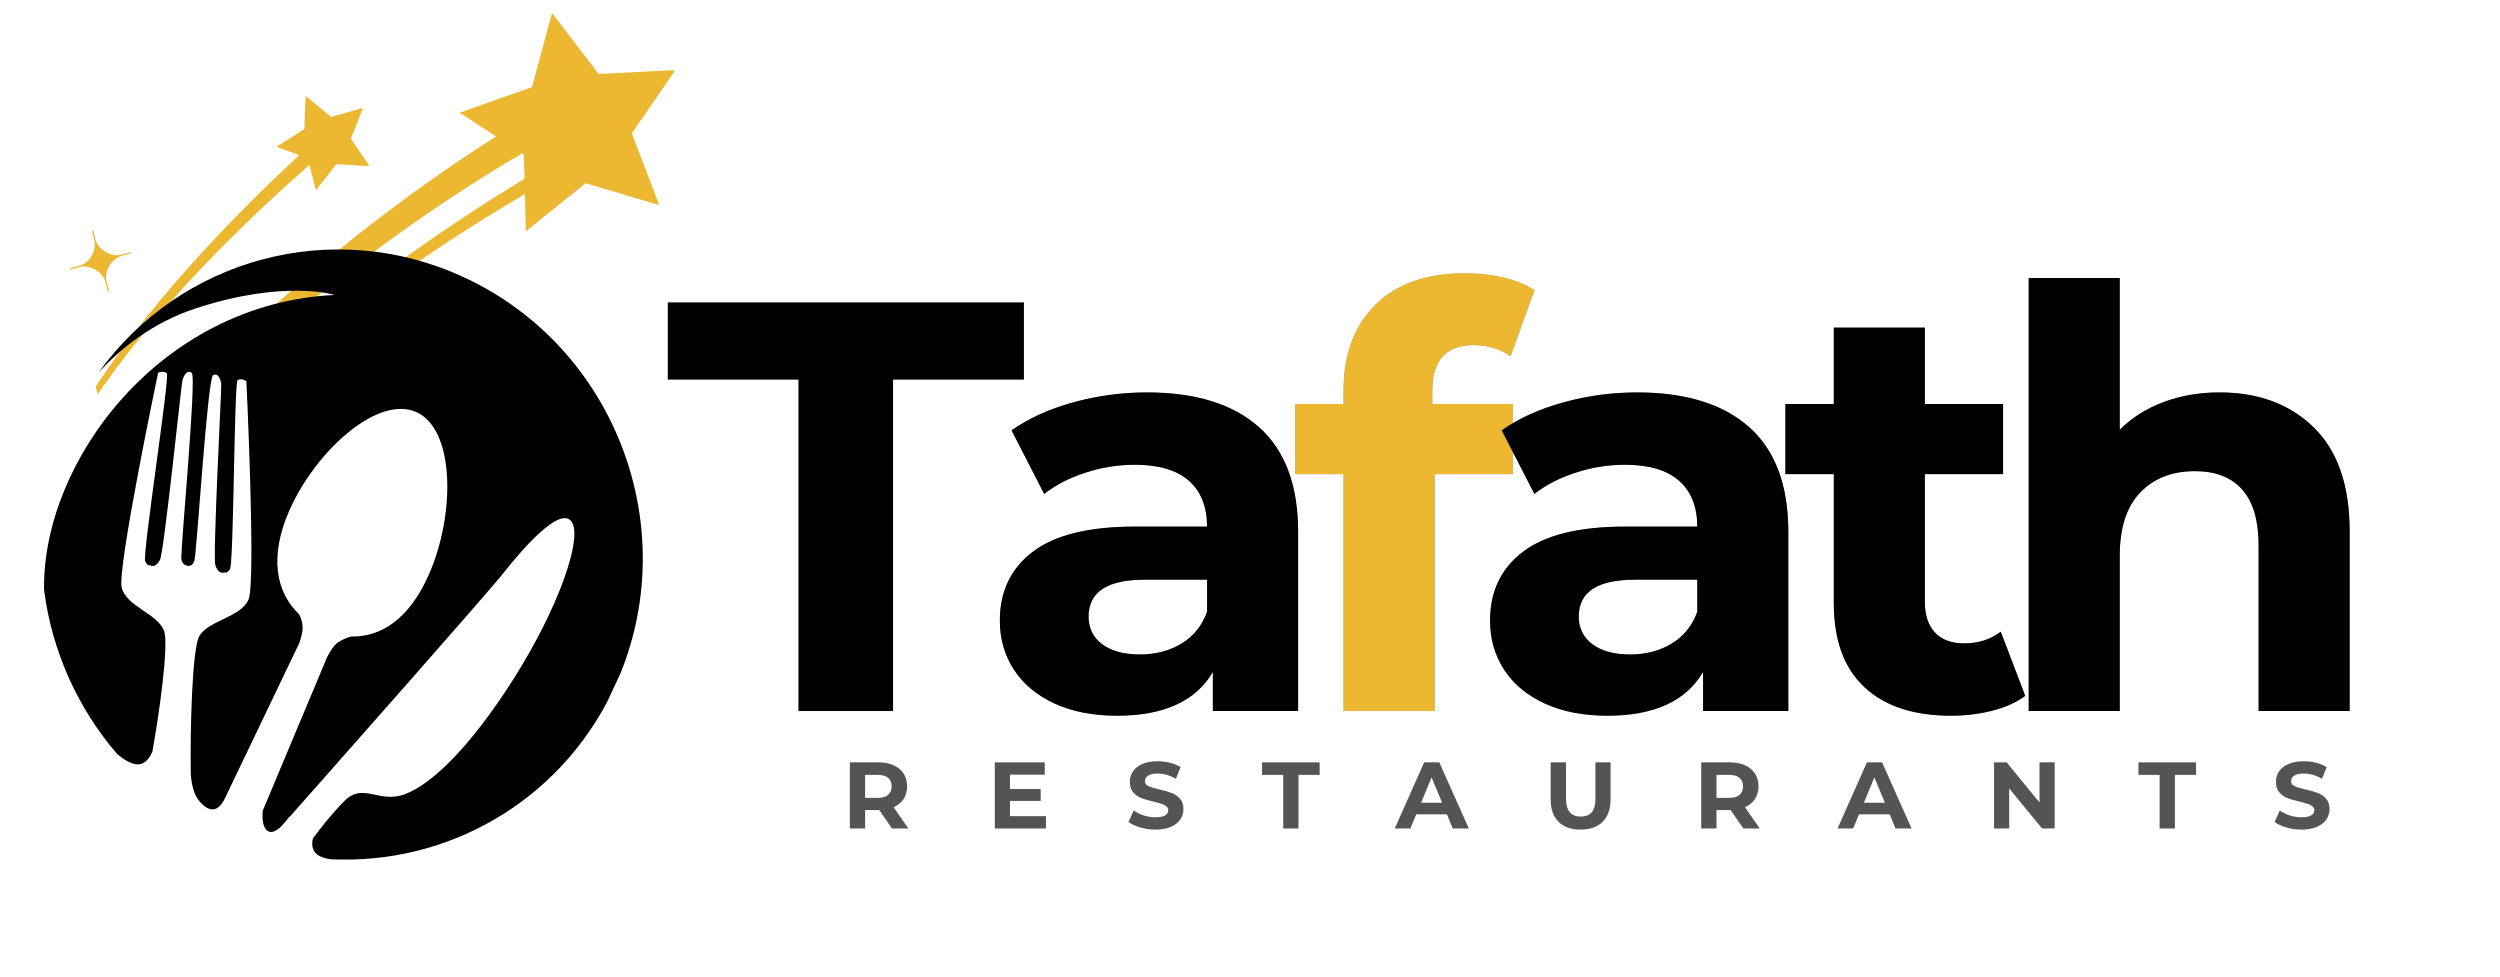 <svg xmlns="http://www.w3.org/2000/svg" xmlns:xlink="http://www.w3.org/1999/xlink" width="512" zoomAndPan="magnify" viewBox="0 0 384 150" height="200" preserveAspectRatio="xMidYMid meet" version="1.0"><defs><g/><clipPath id="239f2320b7"><path d="M 13 1 L 104 1 L 104 61 L 13 61 Z M 13 1 " clip-rule="nonzero"/></clipPath><clipPath id="09cf1c78e6"><path d="M 5.102 23.004 L 100.102 -2.047 L 110.047 35.664 L 15.043 60.715 Z M 5.102 23.004 " clip-rule="nonzero"/></clipPath><clipPath id="acaa54aef9"><path d="M -12.641 27.684 L 100.492 -2.148 L 131.281 114.609 L 18.148 144.441 Z M -12.641 27.684 " clip-rule="nonzero"/></clipPath><clipPath id="e064d336f4"><path d="M 10 35 L 21 35 L 21 45 L 10 45 Z M 10 35 " clip-rule="nonzero"/></clipPath><clipPath id="2f1cf50465"><path d="M 5.102 23.004 L 100.102 -2.047 L 110.047 35.664 L 15.043 60.715 Z M 5.102 23.004 " clip-rule="nonzero"/></clipPath><clipPath id="5c78b760bb"><path d="M -12.641 27.684 L 100.492 -2.148 L 131.281 114.609 L 18.148 144.441 Z M -12.641 27.684 " clip-rule="nonzero"/></clipPath><clipPath id="d325d68244"><path d="M 5 14 L 57 14 L 57 61 L 5 61 Z M 5 14 " clip-rule="nonzero"/></clipPath><clipPath id="5ca66d8eec"><path d="M 5.102 23.004 L 100.102 -2.047 L 110.047 35.664 L 15.043 60.715 Z M 5.102 23.004 " clip-rule="nonzero"/></clipPath><clipPath id="c4c29afb0e"><path d="M -12.641 27.684 L 100.492 -2.148 L 131.281 114.609 L 18.148 144.441 Z M -12.641 27.684 " clip-rule="nonzero"/></clipPath><clipPath id="6fbe234f42"><path d="M 6 38 L 99 38 L 99 133 L 6 133 Z M 6 38 " clip-rule="nonzero"/></clipPath><clipPath id="29d0ed12a5"><path d="M 30.707 23.68 L 114.312 62.668 L 75.957 144.914 L -7.648 105.926 Z M 30.707 23.68 " clip-rule="nonzero"/></clipPath><clipPath id="795f7c7cf5"><path d="M 30.707 23.68 L 114.312 62.668 L 75.957 144.914 L -7.648 105.926 Z M 30.707 23.68 " clip-rule="nonzero"/></clipPath><clipPath id="b2ab9c15e1"><path d="M 30.77 23.707 L 114.367 62.691 L 76.102 144.754 L -7.5 105.77 Z M 30.77 23.707 " clip-rule="nonzero"/></clipPath></defs><g fill="#000000" fill-opacity="0.4"><g transform="translate(102.22, 109.214)"><g><path d="M 20.438 -50.922 L 0.359 -50.922 L 0.359 -62.75 L 55.047 -62.75 L 55.047 -50.922 L 34.953 -50.922 L 34.953 0 L 20.438 0 Z M 20.438 -50.922 "/></g></g></g><g fill="#000000" fill-opacity="0.4"><g transform="translate(150.265, 109.214)"><g><path d="M 25.906 -48.938 C 33.375 -48.938 39.109 -47.16 43.109 -43.609 C 47.117 -40.055 49.125 -34.691 49.125 -27.516 L 49.125 0 L 36.031 0 L 36.031 -6 C 33.406 -1.52 28.504 0.719 21.328 0.719 C 17.629 0.719 14.422 0.094 11.703 -1.156 C 8.984 -2.414 6.906 -4.148 5.469 -6.359 C 4.031 -8.578 3.312 -11.086 3.312 -13.891 C 3.312 -18.379 5 -21.906 8.375 -24.469 C 11.758 -27.039 16.977 -28.328 24.031 -28.328 L 35.141 -28.328 C 35.141 -31.367 34.211 -33.711 32.359 -35.359 C 30.504 -37.004 27.727 -37.828 24.031 -37.828 C 21.457 -37.828 18.93 -37.422 16.453 -36.609 C 13.973 -35.805 11.863 -34.719 10.125 -33.344 L 5.109 -43.109 C 7.734 -44.961 10.883 -46.395 14.562 -47.406 C 18.238 -48.426 22.02 -48.938 25.906 -48.938 Z M 24.828 -8.688 C 27.223 -8.688 29.344 -9.238 31.188 -10.344 C 33.039 -11.457 34.359 -13.086 35.141 -15.234 L 35.141 -20.172 L 25.547 -20.172 C 19.805 -20.172 16.938 -18.285 16.938 -14.516 C 16.938 -12.723 17.641 -11.301 19.047 -10.25 C 20.453 -9.207 22.379 -8.688 24.828 -8.688 Z M 24.828 -8.688 "/></g></g></g><g fill="#000000" fill-opacity="1"><g transform="translate(102.22, 109.214)"><g><path d="M 20.438 -50.922 L 0.359 -50.922 L 0.359 -62.75 L 55.047 -62.75 L 55.047 -50.922 L 34.953 -50.922 L 34.953 0 L 20.438 0 Z M 20.438 -50.922 "/></g></g></g><g fill="#000000" fill-opacity="1"><g transform="translate(150.265, 109.214)"><g><path d="M 25.906 -48.938 C 33.375 -48.938 39.109 -47.16 43.109 -43.609 C 47.117 -40.055 49.125 -34.691 49.125 -27.516 L 49.125 0 L 36.031 0 L 36.031 -6 C 33.406 -1.52 28.504 0.719 21.328 0.719 C 17.629 0.719 14.422 0.094 11.703 -1.156 C 8.984 -2.414 6.906 -4.148 5.469 -6.359 C 4.031 -8.578 3.312 -11.086 3.312 -13.891 C 3.312 -18.379 5 -21.906 8.375 -24.469 C 11.758 -27.039 16.977 -28.328 24.031 -28.328 L 35.141 -28.328 C 35.141 -31.367 34.211 -33.711 32.359 -35.359 C 30.504 -37.004 27.727 -37.828 24.031 -37.828 C 21.457 -37.828 18.93 -37.422 16.453 -36.609 C 13.973 -35.805 11.863 -34.719 10.125 -33.344 L 5.109 -43.109 C 7.734 -44.961 10.883 -46.395 14.562 -47.406 C 18.238 -48.426 22.02 -48.938 25.906 -48.938 Z M 24.828 -8.688 C 27.223 -8.688 29.344 -9.238 31.188 -10.344 C 33.039 -11.457 34.359 -13.086 35.141 -15.234 L 35.141 -20.172 L 25.547 -20.172 C 19.805 -20.172 16.938 -18.285 16.938 -14.516 C 16.938 -12.723 17.641 -11.301 19.047 -10.25 C 20.453 -9.207 22.379 -8.688 24.828 -8.688 Z M 24.828 -8.688 "/></g></g></g><g fill="#000000" fill-opacity="0.4"><g transform="translate(198.22, 109.214)"><g><path d="M 21.781 -47.156 L 34.156 -47.156 L 34.156 -36.391 L 22.141 -36.391 L 22.141 0 L 8.156 0 L 8.156 -36.391 L 0.719 -36.391 L 0.719 -47.156 L 8.156 -47.156 L 8.156 -49.297 C 8.156 -54.797 9.781 -59.16 13.031 -62.391 C 16.289 -65.617 20.879 -67.234 26.797 -67.234 C 28.891 -67.234 30.879 -67.008 32.766 -66.562 C 34.648 -66.113 36.219 -65.469 37.469 -64.625 L 33.797 -54.5 C 32.18 -55.633 30.297 -56.203 28.141 -56.203 C 23.898 -56.203 21.781 -53.875 21.781 -49.219 Z M 21.781 -47.156 "/></g></g></g><g fill="#ecb831" fill-opacity="1"><g transform="translate(198.22, 109.214)"><g><path d="M 21.781 -47.156 L 34.156 -47.156 L 34.156 -36.391 L 22.141 -36.391 L 22.141 0 L 8.156 0 L 8.156 -36.391 L 0.719 -36.391 L 0.719 -47.156 L 8.156 -47.156 L 8.156 -49.297 C 8.156 -54.797 9.781 -59.16 13.031 -62.391 C 16.289 -65.617 20.879 -67.234 26.797 -67.234 C 28.891 -67.234 30.879 -67.008 32.766 -66.562 C 34.648 -66.113 36.219 -65.469 37.469 -64.625 L 33.797 -54.5 C 32.18 -55.633 30.297 -56.203 28.141 -56.203 C 23.898 -56.203 21.781 -53.875 21.781 -49.219 Z M 21.781 -47.156 "/></g></g></g><g fill="#000000" fill-opacity="0.4"><g transform="translate(225.56, 109.214)"><g><path d="M 25.906 -48.938 C 33.375 -48.938 39.109 -47.16 43.109 -43.609 C 47.117 -40.055 49.125 -34.691 49.125 -27.516 L 49.125 0 L 36.031 0 L 36.031 -6 C 33.406 -1.52 28.504 0.719 21.328 0.719 C 17.629 0.719 14.422 0.094 11.703 -1.156 C 8.984 -2.414 6.906 -4.148 5.469 -6.359 C 4.031 -8.578 3.312 -11.086 3.312 -13.891 C 3.312 -18.379 5 -21.906 8.375 -24.469 C 11.758 -27.039 16.977 -28.328 24.031 -28.328 L 35.141 -28.328 C 35.141 -31.367 34.211 -33.711 32.359 -35.359 C 30.504 -37.004 27.727 -37.828 24.031 -37.828 C 21.457 -37.828 18.93 -37.422 16.453 -36.609 C 13.973 -35.805 11.863 -34.719 10.125 -33.344 L 5.109 -43.109 C 7.734 -44.961 10.883 -46.395 14.562 -47.406 C 18.238 -48.426 22.02 -48.938 25.906 -48.938 Z M 24.828 -8.688 C 27.223 -8.688 29.344 -9.238 31.188 -10.344 C 33.039 -11.457 34.359 -13.086 35.141 -15.234 L 35.141 -20.172 L 25.547 -20.172 C 19.805 -20.172 16.938 -18.285 16.938 -14.516 C 16.938 -12.723 17.641 -11.301 19.047 -10.25 C 20.453 -9.207 22.379 -8.688 24.828 -8.688 Z M 24.828 -8.688 "/></g></g></g><g fill="#000000" fill-opacity="0.4"><g transform="translate(273.515, 109.214)"><g><path d="M 37.562 -2.328 C 36.188 -1.316 34.492 -0.555 32.484 -0.047 C 30.484 0.461 28.379 0.719 26.172 0.719 C 20.43 0.719 15.992 -0.742 12.859 -3.672 C 9.723 -6.598 8.156 -10.898 8.156 -16.578 L 8.156 -36.391 L 0.719 -36.391 L 0.719 -47.156 L 8.156 -47.156 L 8.156 -58.891 L 22.141 -58.891 L 22.141 -47.156 L 34.156 -47.156 L 34.156 -36.391 L 22.141 -36.391 L 22.141 -16.766 C 22.141 -14.734 22.66 -13.16 23.703 -12.047 C 24.754 -10.941 26.234 -10.391 28.141 -10.391 C 30.359 -10.391 32.242 -10.988 33.797 -12.188 Z M 37.562 -2.328 "/></g></g></g><g fill="#000000" fill-opacity="0.4"><g transform="translate(305.156, 109.214)"><g><path d="M 35.766 -48.938 C 41.742 -48.938 46.566 -47.145 50.234 -43.562 C 53.91 -39.977 55.75 -34.66 55.75 -27.609 L 55.75 0 L 41.766 0 L 41.766 -25.453 C 41.766 -29.273 40.926 -32.129 39.25 -34.016 C 37.582 -35.898 35.164 -36.844 32 -36.844 C 28.477 -36.844 25.672 -35.75 23.578 -33.562 C 21.484 -31.383 20.438 -28.145 20.438 -23.844 L 20.438 0 L 6.453 0 L 6.453 -66.516 L 20.438 -66.516 L 20.438 -43.203 C 22.289 -45.055 24.531 -46.473 27.156 -47.453 C 29.789 -48.441 32.66 -48.938 35.766 -48.938 Z M 35.766 -48.938 "/></g></g></g><g fill="#000000" fill-opacity="1"><g transform="translate(225.56, 109.214)"><g><path d="M 25.906 -48.938 C 33.375 -48.938 39.109 -47.16 43.109 -43.609 C 47.117 -40.055 49.125 -34.691 49.125 -27.516 L 49.125 0 L 36.031 0 L 36.031 -6 C 33.406 -1.52 28.504 0.719 21.328 0.719 C 17.629 0.719 14.422 0.094 11.703 -1.156 C 8.984 -2.414 6.906 -4.148 5.469 -6.359 C 4.031 -8.578 3.312 -11.086 3.312 -13.891 C 3.312 -18.379 5 -21.906 8.375 -24.469 C 11.758 -27.039 16.977 -28.328 24.031 -28.328 L 35.141 -28.328 C 35.141 -31.367 34.211 -33.711 32.359 -35.359 C 30.504 -37.004 27.727 -37.828 24.031 -37.828 C 21.457 -37.828 18.93 -37.422 16.453 -36.609 C 13.973 -35.805 11.863 -34.719 10.125 -33.344 L 5.109 -43.109 C 7.734 -44.961 10.883 -46.395 14.562 -47.406 C 18.238 -48.426 22.02 -48.938 25.906 -48.938 Z M 24.828 -8.688 C 27.223 -8.688 29.344 -9.238 31.188 -10.344 C 33.039 -11.457 34.359 -13.086 35.141 -15.234 L 35.141 -20.172 L 25.547 -20.172 C 19.805 -20.172 16.938 -18.285 16.938 -14.516 C 16.938 -12.723 17.641 -11.301 19.047 -10.25 C 20.453 -9.207 22.379 -8.688 24.828 -8.688 Z M 24.828 -8.688 "/></g></g></g><g fill="#000000" fill-opacity="1"><g transform="translate(273.515, 109.214)"><g><path d="M 37.562 -2.328 C 36.188 -1.316 34.492 -0.555 32.484 -0.047 C 30.484 0.461 28.379 0.719 26.172 0.719 C 20.43 0.719 15.992 -0.742 12.859 -3.672 C 9.723 -6.598 8.156 -10.898 8.156 -16.578 L 8.156 -36.391 L 0.719 -36.391 L 0.719 -47.156 L 8.156 -47.156 L 8.156 -58.891 L 22.141 -58.891 L 22.141 -47.156 L 34.156 -47.156 L 34.156 -36.391 L 22.141 -36.391 L 22.141 -16.766 C 22.141 -14.734 22.66 -13.16 23.703 -12.047 C 24.754 -10.941 26.234 -10.391 28.141 -10.391 C 30.359 -10.391 32.242 -10.988 33.797 -12.188 Z M 37.562 -2.328 "/></g></g></g><g fill="#000000" fill-opacity="1"><g transform="translate(305.156, 109.214)"><g><path d="M 35.766 -48.938 C 41.742 -48.938 46.566 -47.145 50.234 -43.562 C 53.91 -39.977 55.75 -34.66 55.75 -27.609 L 55.75 0 L 41.766 0 L 41.766 -25.453 C 41.766 -29.273 40.926 -32.129 39.25 -34.016 C 37.582 -35.898 35.164 -36.844 32 -36.844 C 28.477 -36.844 25.672 -35.75 23.578 -33.562 C 21.484 -31.383 20.438 -28.145 20.438 -23.844 L 20.438 0 L 6.453 0 L 6.453 -66.516 L 20.438 -66.516 L 20.438 -43.203 C 22.289 -45.055 24.531 -46.473 27.156 -47.453 C 29.789 -48.441 32.66 -48.938 35.766 -48.938 Z M 35.766 -48.938 "/></g></g></g><g fill="#545454" fill-opacity="1"><g transform="translate(129.334, 127.255)"><g><path d="M 7.672 0 L 5.719 -2.828 L 3.547 -2.828 L 3.547 0 L 1.203 0 L 1.203 -10.156 L 5.594 -10.156 C 6.5 -10.156 7.281 -10.004 7.938 -9.703 C 8.602 -9.398 9.113 -8.973 9.469 -8.422 C 9.82 -7.867 10 -7.219 10 -6.469 C 10 -5.719 9.816 -5.066 9.453 -4.516 C 9.098 -3.973 8.586 -3.555 7.922 -3.266 L 10.188 0 Z M 7.625 -6.469 C 7.625 -7.039 7.441 -7.477 7.078 -7.781 C 6.711 -8.082 6.176 -8.234 5.469 -8.234 L 3.547 -8.234 L 3.547 -4.703 L 5.469 -4.703 C 6.176 -4.703 6.711 -4.852 7.078 -5.156 C 7.441 -5.469 7.625 -5.906 7.625 -6.469 Z M 7.625 -6.469 "/></g></g></g><g fill="#545454" fill-opacity="1"><g transform="translate(151.598, 127.255)"><g><path d="M 9.062 -1.891 L 9.062 0 L 1.203 0 L 1.203 -10.156 L 8.875 -10.156 L 8.875 -8.266 L 3.531 -8.266 L 3.531 -6.062 L 8.25 -6.062 L 8.25 -4.234 L 3.531 -4.234 L 3.531 -1.891 Z M 9.062 -1.891 "/></g></g></g><g fill="#545454" fill-opacity="1"><g transform="translate(172.934, 127.255)"><g><path d="M 4.531 0.172 C 3.727 0.172 2.953 0.062 2.203 -0.156 C 1.461 -0.375 0.863 -0.656 0.406 -1 L 1.203 -2.766 C 1.641 -2.453 2.156 -2.195 2.75 -2 C 3.352 -1.812 3.953 -1.719 4.547 -1.719 C 5.211 -1.719 5.707 -1.816 6.031 -2.016 C 6.352 -2.211 6.516 -2.473 6.516 -2.797 C 6.516 -3.035 6.414 -3.234 6.219 -3.391 C 6.031 -3.555 5.789 -3.688 5.5 -3.781 C 5.207 -3.875 4.812 -3.984 4.312 -4.109 C 3.531 -4.285 2.895 -4.469 2.406 -4.656 C 1.914 -4.844 1.492 -5.133 1.141 -5.531 C 0.785 -5.938 0.609 -6.477 0.609 -7.156 C 0.609 -7.75 0.766 -8.285 1.078 -8.766 C 1.398 -9.242 1.883 -9.625 2.531 -9.906 C 3.176 -10.188 3.961 -10.328 4.891 -10.328 C 5.535 -10.328 6.164 -10.25 6.781 -10.094 C 7.406 -9.938 7.945 -9.711 8.406 -9.422 L 7.688 -7.641 C 6.75 -8.172 5.812 -8.438 4.875 -8.438 C 4.219 -8.438 3.727 -8.328 3.406 -8.109 C 3.094 -7.898 2.938 -7.625 2.938 -7.281 C 2.938 -6.926 3.117 -6.664 3.484 -6.5 C 3.848 -6.332 4.398 -6.164 5.141 -6 C 5.922 -5.82 6.555 -5.641 7.047 -5.453 C 7.535 -5.266 7.957 -4.973 8.312 -4.578 C 8.664 -4.18 8.844 -3.645 8.844 -2.969 C 8.844 -2.395 8.68 -1.867 8.359 -1.391 C 8.035 -0.91 7.551 -0.531 6.906 -0.25 C 6.258 0.031 5.469 0.172 4.531 0.172 Z M 4.531 0.172 "/></g></g></g><g fill="#545454" fill-opacity="1"><g transform="translate(193.791, 127.255)"><g><path d="M 3.312 -8.234 L 0.062 -8.234 L 0.062 -10.156 L 8.906 -10.156 L 8.906 -8.234 L 5.656 -8.234 L 5.656 0 L 3.312 0 Z M 3.312 -8.234 "/></g></g></g><g fill="#545454" fill-opacity="1"><g transform="translate(214.359, 127.255)"><g><path d="M 7.891 -2.172 L 3.172 -2.172 L 2.281 0 L -0.125 0 L 4.391 -10.156 L 6.719 -10.156 L 11.25 0 L 8.781 0 Z M 7.156 -3.953 L 5.531 -7.844 L 3.922 -3.953 Z M 7.156 -3.953 "/></g></g></g><g fill="#545454" fill-opacity="1"><g transform="translate(237.072, 127.255)"><g><path d="M 5.719 0.172 C 4.258 0.172 3.125 -0.227 2.312 -1.031 C 1.508 -1.832 1.109 -2.977 1.109 -4.469 L 1.109 -10.156 L 3.469 -10.156 L 3.469 -4.547 C 3.469 -2.734 4.223 -1.828 5.734 -1.828 C 6.461 -1.828 7.02 -2.047 7.406 -2.484 C 7.789 -2.922 7.984 -3.609 7.984 -4.547 L 7.984 -10.156 L 10.312 -10.156 L 10.312 -4.469 C 10.312 -2.977 9.906 -1.832 9.094 -1.031 C 8.289 -0.227 7.164 0.172 5.719 0.172 Z M 5.719 0.172 "/></g></g></g><g fill="#545454" fill-opacity="1"><g transform="translate(260.105, 127.255)"><g><path d="M 7.672 0 L 5.719 -2.828 L 3.547 -2.828 L 3.547 0 L 1.203 0 L 1.203 -10.156 L 5.594 -10.156 C 6.5 -10.156 7.281 -10.004 7.938 -9.703 C 8.602 -9.398 9.113 -8.973 9.469 -8.422 C 9.82 -7.867 10 -7.219 10 -6.469 C 10 -5.719 9.816 -5.066 9.453 -4.516 C 9.098 -3.973 8.586 -3.555 7.922 -3.266 L 10.188 0 Z M 7.625 -6.469 C 7.625 -7.039 7.441 -7.477 7.078 -7.781 C 6.711 -8.082 6.176 -8.234 5.469 -8.234 L 3.547 -8.234 L 3.547 -4.703 L 5.469 -4.703 C 6.176 -4.703 6.711 -4.852 7.078 -5.156 C 7.441 -5.469 7.625 -5.906 7.625 -6.469 Z M 7.625 -6.469 "/></g></g></g><g fill="#545454" fill-opacity="1"><g transform="translate(282.369, 127.255)"><g><path d="M 7.891 -2.172 L 3.172 -2.172 L 2.281 0 L -0.125 0 L 4.391 -10.156 L 6.719 -10.156 L 11.25 0 L 8.781 0 Z M 7.156 -3.953 L 5.531 -7.844 L 3.922 -3.953 Z M 7.156 -3.953 "/></g></g></g><g fill="#545454" fill-opacity="1"><g transform="translate(305.083, 127.255)"><g><path d="M 10.516 -10.156 L 10.516 0 L 8.578 0 L 3.531 -6.156 L 3.531 0 L 1.203 0 L 1.203 -10.156 L 3.141 -10.156 L 8.188 -3.984 L 8.188 -10.156 Z M 10.516 -10.156 "/></g></g></g><g fill="#545454" fill-opacity="1"><g transform="translate(328.406, 127.255)"><g><path d="M 3.312 -8.234 L 0.062 -8.234 L 0.062 -10.156 L 8.906 -10.156 L 8.906 -8.234 L 5.656 -8.234 L 5.656 0 L 3.312 0 Z M 3.312 -8.234 "/></g></g></g><g fill="#545454" fill-opacity="1"><g transform="translate(348.973, 127.255)"><g><path d="M 4.531 0.172 C 3.727 0.172 2.953 0.062 2.203 -0.156 C 1.461 -0.375 0.863 -0.656 0.406 -1 L 1.203 -2.766 C 1.641 -2.453 2.156 -2.195 2.75 -2 C 3.352 -1.812 3.953 -1.719 4.547 -1.719 C 5.211 -1.719 5.707 -1.816 6.031 -2.016 C 6.352 -2.211 6.516 -2.473 6.516 -2.797 C 6.516 -3.035 6.414 -3.234 6.219 -3.391 C 6.031 -3.555 5.789 -3.688 5.5 -3.781 C 5.207 -3.875 4.812 -3.984 4.312 -4.109 C 3.531 -4.285 2.895 -4.469 2.406 -4.656 C 1.914 -4.844 1.492 -5.133 1.141 -5.531 C 0.785 -5.938 0.609 -6.477 0.609 -7.156 C 0.609 -7.75 0.766 -8.285 1.078 -8.766 C 1.398 -9.242 1.883 -9.625 2.531 -9.906 C 3.176 -10.188 3.961 -10.328 4.891 -10.328 C 5.535 -10.328 6.164 -10.25 6.781 -10.094 C 7.406 -9.938 7.945 -9.711 8.406 -9.422 L 7.688 -7.641 C 6.75 -8.172 5.812 -8.438 4.875 -8.438 C 4.219 -8.438 3.727 -8.328 3.406 -8.109 C 3.094 -7.898 2.938 -7.625 2.938 -7.281 C 2.938 -6.926 3.117 -6.664 3.484 -6.5 C 3.848 -6.332 4.398 -6.164 5.141 -6 C 5.922 -5.82 6.555 -5.641 7.047 -5.453 C 7.535 -5.266 7.957 -4.973 8.312 -4.578 C 8.664 -4.18 8.844 -3.645 8.844 -2.969 C 8.844 -2.395 8.68 -1.867 8.359 -1.391 C 8.035 -0.91 7.551 -0.531 6.906 -0.25 C 6.258 0.031 5.469 0.172 4.531 0.172 Z M 4.531 0.172 "/></g></g></g><g clip-path="url(#239f2320b7)"><g clip-path="url(#09cf1c78e6)"><g clip-path="url(#acaa54aef9)"><path fill="#ecb831" d="M 103.742 10.766 L 91.957 11.363 L 84.785 1.992 L 81.711 13.383 L 70.586 17.309 L 76.191 20.965 L 75.34 21.5 C 74.625 21.957 73.914 22.418 73.203 22.883 C 71.789 23.812 70.383 24.758 68.988 25.715 C 66.195 27.633 63.445 29.602 60.734 31.621 C 55.309 35.664 50.039 39.91 44.977 44.41 C 42.453 46.66 39.984 48.98 37.578 51.367 C 35.176 53.762 32.859 56.234 30.617 58.785 C 28.391 61.348 26.262 64 24.277 66.766 C 23.285 68.148 22.332 69.559 21.426 71.004 C 20.52 72.445 19.66 73.922 18.855 75.426 C 17.254 78.445 15.883 81.594 14.891 84.883 C 14.391 86.527 14.004 88.203 13.723 89.898 C 13.445 91.602 13.297 93.316 13.285 95.043 C 13.27 96.773 13.41 98.488 13.699 100.191 C 13.992 101.895 14.434 103.555 15.023 105.176 C 15.613 106.789 16.336 108.344 17.191 109.836 C 18.039 111.32 18.996 112.734 20.055 114.078 C 21.113 115.41 22.246 116.676 23.457 117.871 L 23.914 118.316 L 24.141 118.539 L 24.375 118.754 L 25.309 119.613 L 26.27 120.441 L 26.512 120.648 C 26.59 120.719 26.676 120.785 26.758 120.852 L 27.742 121.648 L 27.867 121.75 L 27.992 121.844 L 28.242 122.035 L 29.25 122.805 L 30.281 123.543 L 30.539 123.727 C 30.625 123.789 30.707 123.852 30.797 123.906 L 31.32 124.262 C 32.711 125.219 34.148 126.098 35.598 126.961 C 38.508 128.656 41.512 130.18 44.57 131.57 C 47.629 132.965 50.75 134.223 53.898 135.379 C 50.781 134.137 47.699 132.797 44.684 131.328 C 41.672 129.855 38.723 128.258 35.875 126.496 C 34.461 125.602 33.059 124.691 31.707 123.707 L 31.199 123.344 C 31.113 123.281 31.031 123.219 30.949 123.156 L 30.699 122.969 L 29.703 122.211 L 28.727 121.43 L 28.363 121.137 L 28.242 121.031 L 27.77 120.625 L 27.293 120.219 C 27.215 120.152 27.133 120.086 27.055 120.016 L 26.824 119.805 L 25.902 118.965 L 25.008 118.098 L 24.781 117.879 L 24.566 117.656 L 24.133 117.207 C 22.984 116.008 21.91 114.746 20.914 113.422 C 19.926 112.094 19.039 110.703 18.258 109.246 C 17.477 107.797 16.824 106.293 16.301 104.73 C 15.781 103.176 15.402 101.586 15.168 99.961 C 14.938 98.34 14.852 96.711 14.91 95.074 C 14.965 93.438 15.148 91.812 15.457 90.203 C 15.77 88.594 16.184 87.008 16.699 85.449 C 17.73 82.332 19.129 79.332 20.754 76.461 C 21.57 75.023 22.438 73.621 23.355 72.246 C 24.277 70.875 25.238 69.527 26.238 68.203 C 28.238 65.57 30.387 63.035 32.633 60.59 C 34.879 58.141 37.23 55.789 39.645 53.504 C 42.062 51.219 44.559 49.012 47.105 46.863 C 52.199 42.57 57.504 38.527 62.953 34.688 C 65.68 32.766 68.441 30.902 71.238 29.09 C 72.637 28.184 74.043 27.293 75.457 26.418 C 76.164 25.98 76.871 25.551 77.582 25.121 L 78.652 24.484 L 79.184 24.172 L 79.707 23.871 L 79.742 23.852 L 79.785 23.824 C 79.914 23.746 80.035 23.652 80.148 23.547 L 80.469 23.754 L 80.562 27.473 C 80.082 27.762 79.605 28.051 79.129 28.344 C 76.988 29.652 74.867 30.988 72.766 32.355 C 68.566 35.09 64.441 37.938 60.395 40.902 C 56.355 43.871 52.406 46.965 48.586 50.211 C 44.766 53.461 41.074 56.863 37.59 60.473 C 36.719 61.379 35.863 62.293 35.02 63.223 C 34.176 64.152 33.352 65.098 32.547 66.062 C 31.738 67.02 30.953 67.996 30.188 68.992 C 29.801 69.488 29.426 69.992 29.051 70.496 L 28.5 71.262 C 28.316 71.516 28.137 71.773 27.957 72.031 C 27.238 73.062 26.547 74.109 25.883 75.18 C 25.219 76.246 24.594 77.336 24.008 78.449 C 22.832 80.672 21.809 82.977 21.023 85.371 C 20.242 87.762 19.699 90.234 19.5 92.746 C 19.398 94 19.387 95.258 19.465 96.516 C 19.625 99.043 20.16 101.484 21.074 103.848 C 21.523 105.016 22.059 106.148 22.672 107.246 L 22.902 107.652 C 22.984 107.789 23.055 107.926 23.141 108.059 L 23.637 108.855 L 24.16 109.633 L 24.227 109.73 L 24.297 109.824 L 24.434 110.016 L 24.711 110.395 C 25.453 111.398 26.25 112.363 27.094 113.285 C 26.266 112.348 25.488 111.371 24.762 110.355 L 24.492 109.973 L 24.359 109.777 L 24.293 109.684 L 24.23 109.586 L 23.723 108.801 L 23.242 107.996 C 23.16 107.863 23.09 107.727 23.012 107.59 L 22.789 107.18 C 22.199 106.082 21.691 104.945 21.262 103.773 C 20.402 101.422 19.914 98.996 19.805 96.496 C 19.75 95.254 19.781 94.016 19.906 92.781 C 20.145 90.312 20.723 87.883 21.535 85.543 C 22.352 83.199 23.402 80.941 24.602 78.77 C 25.203 77.684 25.84 76.617 26.512 75.574 C 27.184 74.527 27.883 73.504 28.613 72.5 C 28.797 72.25 28.98 71.996 29.164 71.746 L 29.727 71.004 C 30.105 70.512 30.484 70.02 30.875 69.539 C 31.652 68.566 32.449 67.613 33.266 66.676 C 34.082 65.738 34.914 64.816 35.766 63.91 C 36.617 63.004 37.48 62.109 38.359 61.23 C 41.879 57.715 45.605 54.406 49.453 51.25 C 53.301 48.094 57.281 45.094 61.344 42.219 C 65.41 39.34 69.562 36.59 73.785 33.949 C 75.895 32.629 78.023 31.34 80.172 30.082 L 80.621 29.82 L 80.762 35.551 L 89.949 28.141 L 101.258 31.508 L 97.047 20.484 Z M 103.742 10.766 " fill-opacity="1" fill-rule="nonzero"/></g></g></g><g clip-path="url(#e064d336f4)"><g clip-path="url(#2f1cf50465)"><g clip-path="url(#5c78b760bb)"><path fill="#ecb831" d="M 10.863 41.375 L 12.27 41.004 C 12.559 40.926 12.852 40.906 13.148 40.938 C 14.262 41.066 15.148 41.582 15.805 42.484 C 15.98 42.73 16.105 42.996 16.18 43.285 L 16.551 44.684 C 16.566 44.746 16.602 44.77 16.664 44.762 C 16.734 44.75 16.762 44.711 16.742 44.637 L 16.375 43.234 C 16.297 42.945 16.273 42.652 16.305 42.355 C 16.434 41.242 16.949 40.355 17.855 39.695 C 18.098 39.52 18.363 39.395 18.652 39.32 L 20.059 38.953 C 20.129 38.934 20.152 38.887 20.125 38.82 C 20.102 38.762 20.062 38.742 20.004 38.758 L 18.605 39.129 C 18.301 39.207 17.988 39.23 17.676 39.191 C 16.582 39.051 15.715 38.539 15.066 37.648 C 14.891 37.406 14.766 37.137 14.691 36.848 L 14.32 35.449 C 14.305 35.387 14.27 35.363 14.207 35.371 C 14.137 35.383 14.109 35.422 14.125 35.496 L 14.496 36.898 C 14.574 37.188 14.598 37.48 14.566 37.777 C 14.438 38.891 13.922 39.777 13.016 40.438 C 12.773 40.613 12.508 40.738 12.215 40.812 L 10.816 41.18 C 10.758 41.195 10.73 41.234 10.738 41.293 C 10.75 41.367 10.793 41.395 10.863 41.375 Z M 10.863 41.375 " fill-opacity="1" fill-rule="nonzero"/></g></g></g><g clip-path="url(#d325d68244)"><g clip-path="url(#5ca66d8eec)"><g clip-path="url(#c4c29afb0e)"><path fill="#ecb831" d="M 13.242 63.25 C 15.07 60.383 17.039 57.609 19.113 54.914 C 23.266 49.527 27.793 44.434 32.531 39.555 C 37.266 34.672 42.223 30.004 47.324 25.508 L 47.332 25.504 L 47.348 25.488 C 47.41 25.43 47.465 25.367 47.512 25.297 L 48.527 29.227 L 51.664 25.215 L 56.75 25.523 L 53.902 21.301 L 55.77 16.559 L 50.871 17.961 L 46.938 14.723 L 46.762 19.812 L 42.465 22.551 L 45.965 23.828 C 45.934 23.852 45.902 23.875 45.875 23.902 C 40.852 28.566 35.992 33.398 31.348 38.441 C 26.707 43.48 22.289 48.727 18.25 54.266 C 16.23 57.035 14.316 59.883 12.551 62.824 C 10.785 65.762 9.172 68.793 7.805 71.938 C 7.125 73.512 6.504 75.109 5.973 76.738 C 5.434 78.367 4.992 80.023 4.652 81.703 L 4.586 82.02 C 4.566 82.125 4.551 82.23 4.531 82.336 L 4.422 82.969 C 4.383 83.18 4.355 83.391 4.324 83.602 L 4.238 84.238 C 4.211 84.449 4.191 84.664 4.168 84.875 L 4.133 85.195 C 4.125 85.301 4.109 85.406 4.105 85.516 L 4.062 86.156 L 4.039 86.473 C 4.031 86.578 4.031 86.688 4.027 86.793 C 3.953 88.508 4.047 90.211 4.305 91.906 C 4.09 90.207 4.043 88.504 4.16 86.797 C 4.168 86.691 4.172 86.586 4.18 86.48 L 4.211 86.164 L 4.273 85.527 C 4.281 85.422 4.297 85.316 4.309 85.211 L 4.352 84.895 C 4.379 84.684 4.406 84.473 4.438 84.262 L 4.543 83.633 C 4.578 83.422 4.609 83.211 4.656 83.004 L 4.781 82.379 C 4.801 82.273 4.82 82.172 4.844 82.066 L 4.918 81.758 C 5.297 80.098 5.777 78.469 6.355 76.867 C 6.926 75.27 7.582 73.699 8.301 72.16 C 9.734 69.078 11.418 66.117 13.242 63.25 Z M 13.242 63.25 " fill-opacity="1" fill-rule="nonzero"/></g></g></g><g clip-path="url(#6fbe234f42)"><g clip-path="url(#29d0ed12a5)"><g clip-path="url(#795f7c7cf5)"><g clip-path="url(#b2ab9c15e1)"><path fill="#000000" d="M 94.711 104.828 C 105.102 81.352 94.656 53.5 71.395 42.652 C 51.055 33.168 27.648 39.781 15.129 57.246 C 18.32 53.715 23.281 49.566 30.203 47.324 C 43.785 42.91 51.402 45.301 51.402 45.301 C 24.555 46.602 6.48 70.914 6.766 90.594 C 7.949 99.879 11.871 108.727 18.043 115.871 C 19.98 117.422 22.055 118.496 23.375 115.527 L 23.391 115.535 C 24.422 109.879 25.992 98.875 25.18 96.844 C 24.117 94.199 19.406 93.164 18.691 90.234 C 17.984 87.285 24.289 57.246 24.289 57.246 C 24.289 57.246 25.156 56.859 25.633 57.359 C 26.09 57.895 21.848 85.312 22.297 86.188 C 22.746 87.062 22.77 86.688 23.168 86.895 C 23.508 86.945 23.957 87.09 24.57 86 C 25.191 84.898 27.879 58.707 28.035 58.328 C 28.18 57.926 28.641 56.703 29.449 57.273 C 30.266 57.824 27.625 85.152 27.867 85.973 C 28.125 86.801 28.488 86.801 28.895 86.945 C 29.258 86.855 29.492 86.945 29.84 86.207 C 30.195 85.492 31.863 58.031 32.738 57.625 C 33.625 57.203 33.902 58.488 33.984 58.914 C 34.066 59.34 32.645 85.668 33.086 86.84 C 33.508 88.004 33.941 87.949 34.273 87.973 C 34.738 87.848 34.723 88.203 35.32 87.43 C 35.906 86.633 35.965 58.852 36.492 58.41 C 37.031 57.996 37.844 58.547 37.844 58.547 C 37.844 58.547 39.32 89.297 38.184 92.051 C 37.043 94.824 32.051 95.262 30.621 97.688 C 29.5 99.543 29.195 112.254 29.305 118.914 C 29.391 120.199 29.695 122.035 30.699 123.148 C 32.379 125.027 33.617 124.574 34.621 122.469 L 45.98 98.754 C 46.27 97.902 46.5 97.043 46.488 96.332 C 46.457 95.566 46.223 94.875 45.949 94.363 C 42.438 91.031 41.27 85.574 44.477 78.332 C 48.559 69.164 58.117 60.578 64.023 63.332 C 69.926 66.086 69.918 79.125 65.852 88.301 C 62.84 95.137 58.414 97.902 53.934 97.762 C 53.309 97.945 52.43 98.266 51.727 98.816 C 51.238 99.211 50.695 100.051 50.25 100.918 L 40.344 124.555 L 40.359 124.562 C 40.359 124.562 40.023 127.219 41.309 127.73 C 41.961 127.992 42.754 127.395 43.371 126.762 L 43.352 126.754 C 43.352 126.754 43.59 126.477 44.027 125.996 C 44.254 125.691 44.395 125.48 44.395 125.48 L 44.441 125.523 C 50.012 119.238 75.109 90.859 77.348 87.996 C 79.875 84.777 85.98 77.582 87.781 80.117 C 89.582 82.652 85.691 93.52 78.922 104.223 C 72.129 114.918 66.305 120.418 62.23 121.977 C 58.148 123.504 55.828 120.105 52.898 123.031 C 50.918 125.023 49.07 127.422 48.07 128.781 C 47.93 129.316 47.738 130.602 48.816 131.32 C 49.367 131.703 50.121 131.883 50.805 131.988 C 51.379 131.996 51.961 132.031 52.543 132.027 C 70.184 132.25 87.039 122.148 94.711 104.828 " fill-opacity="1" fill-rule="evenodd"/></g></g></g></g></svg>